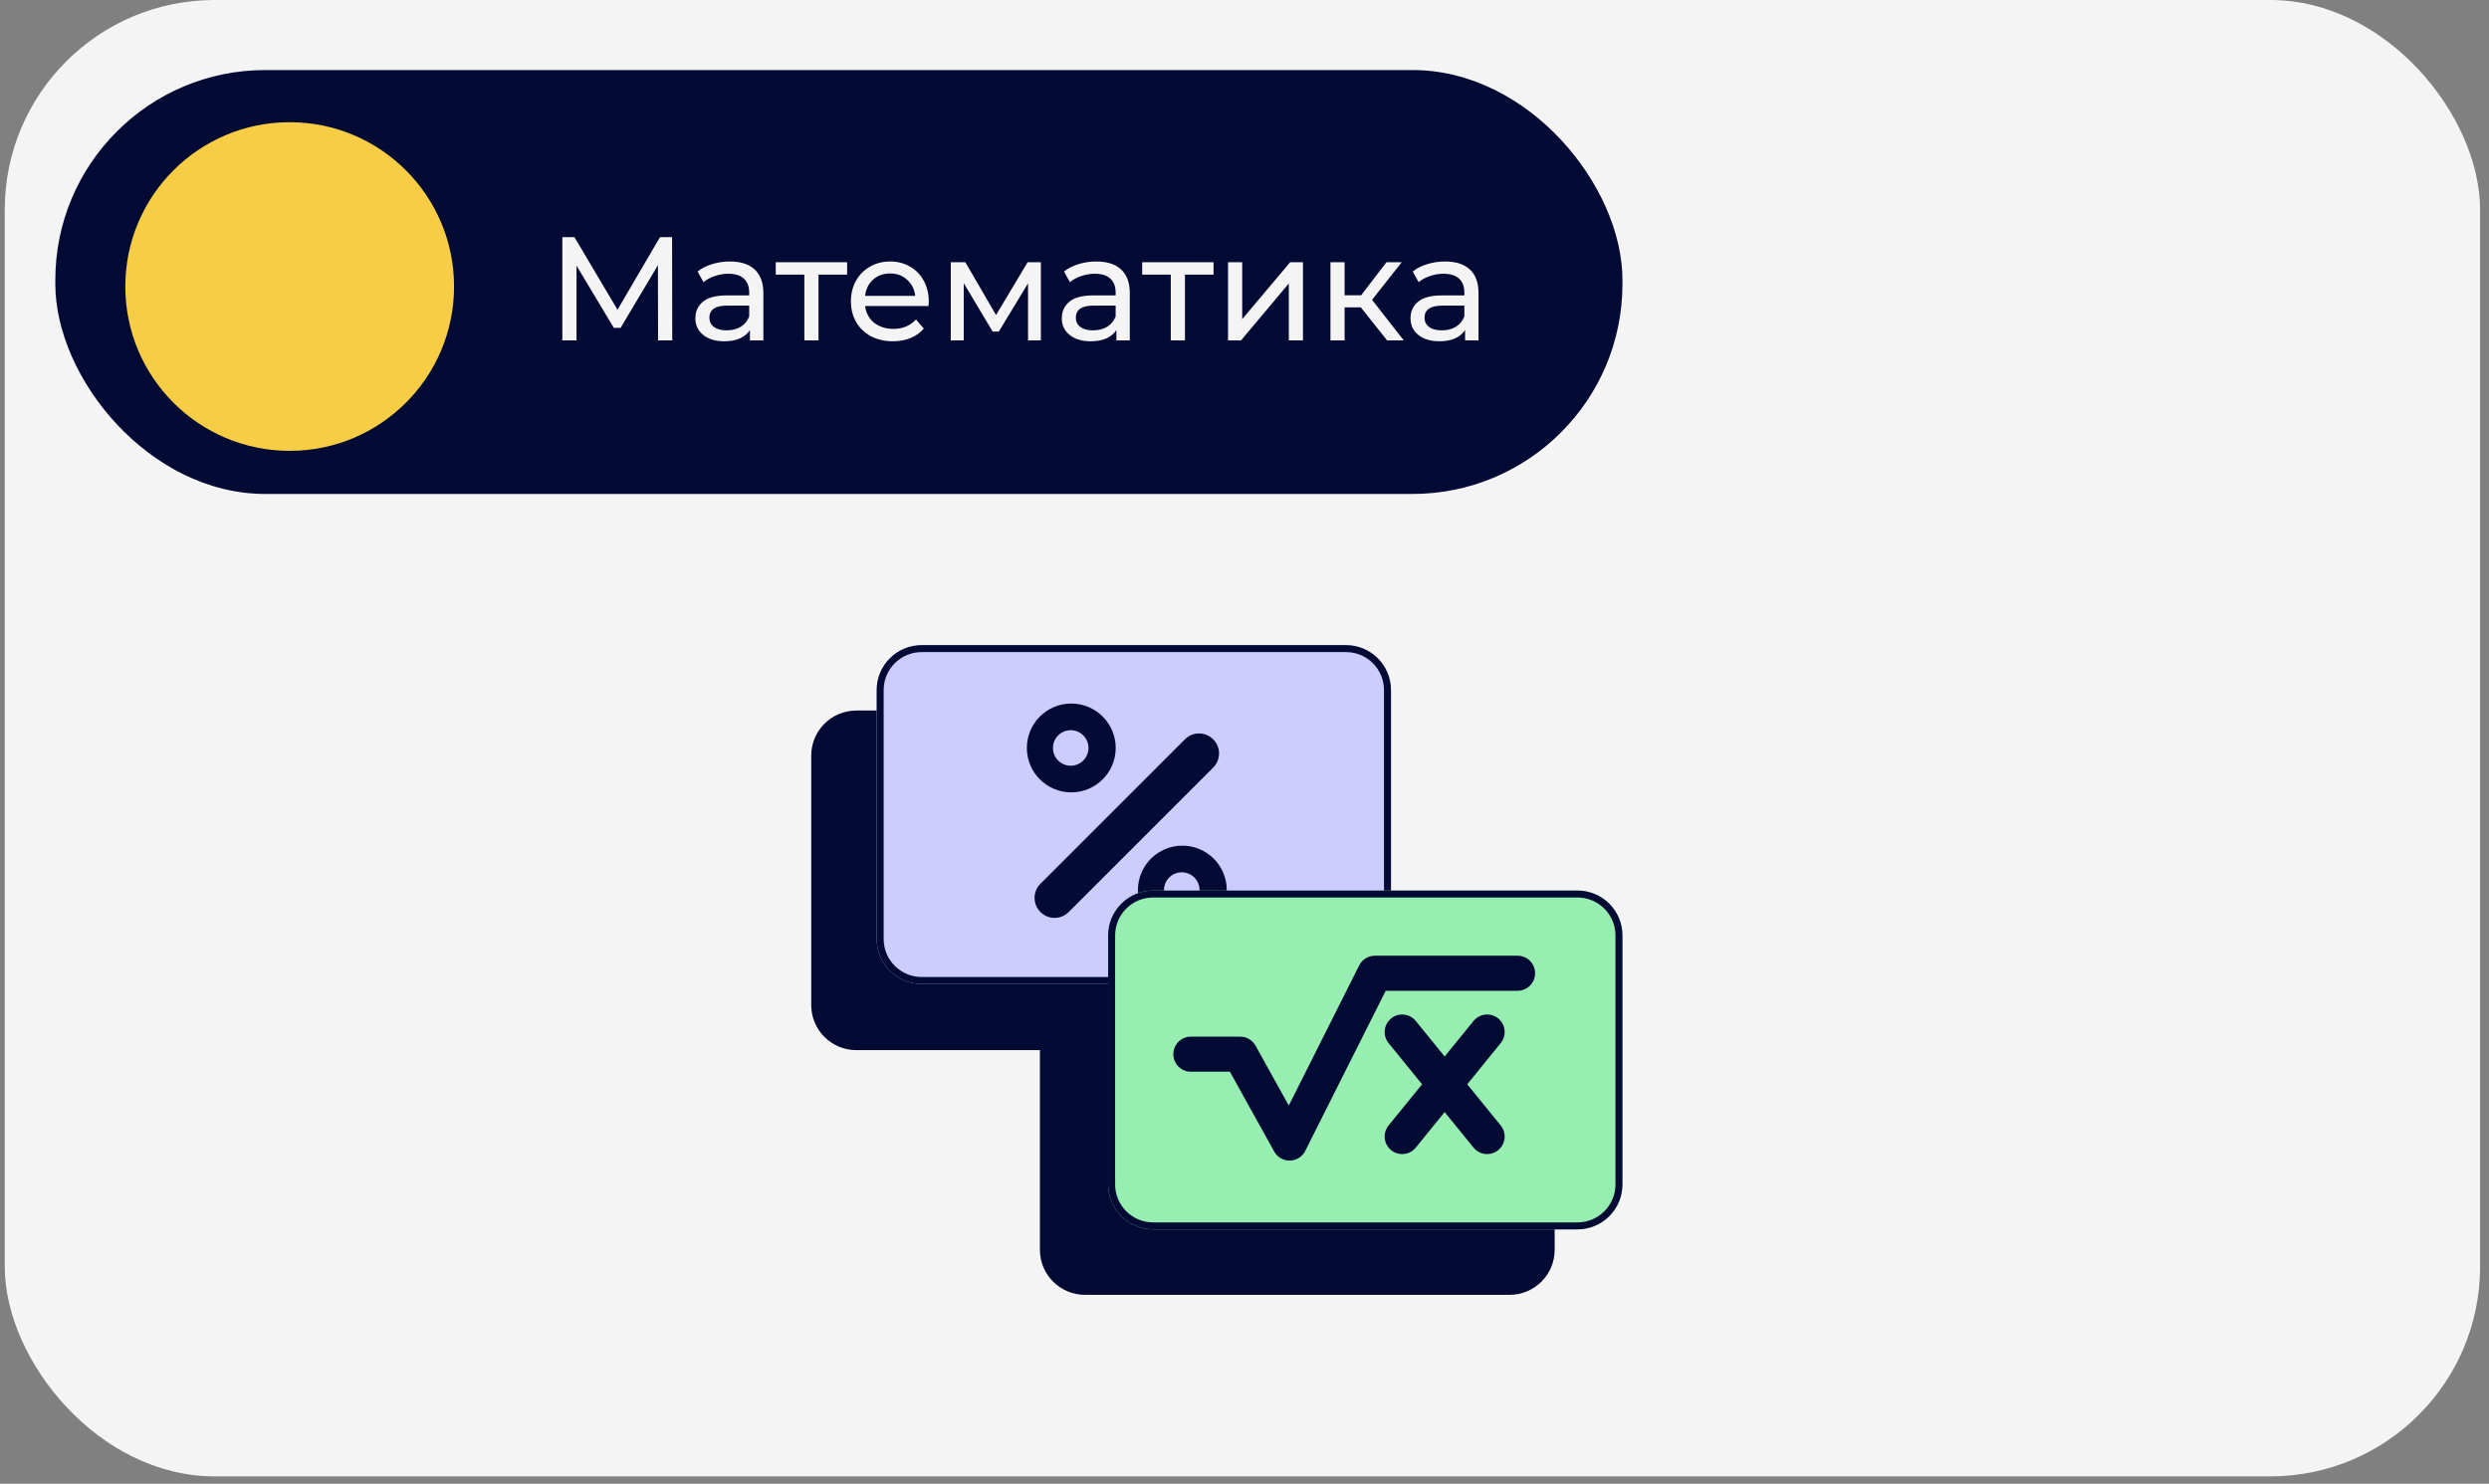 <?xml version="1.0" encoding="UTF-8"?> <svg xmlns="http://www.w3.org/2000/svg" width="270" height="161" viewBox="0 0 270 161" fill="none"><rect x="0" y="0" width="270" height="161" fill="#808080" stroke="none"/><rect x="0.516" y="0" width="268.518" height="160.201" rx="22.756" fill="#F4F4F4"></rect><path fill-rule="evenodd" clip-rule="evenodd" d="M138.946 77.101L92.892 77.101C90.19 77.101 88 79.287 88 81.984V109.064C88 111.761 90.19 113.948 92.892 113.948L112.808 113.948V135.619C112.808 138.316 114.998 140.502 117.7 140.502L163.754 140.502C166.455 140.502 168.646 138.316 168.646 135.619V108.539C168.646 105.842 166.455 103.655 163.754 103.655L143.838 103.655V81.984C143.838 79.287 141.647 77.101 138.946 77.101Z" fill="#030B34"></path><path d="M99.986 70L146.003 70C148.702 70 150.891 72.182 150.891 74.874V101.899C150.891 104.591 148.702 106.773 146.003 106.773L99.986 106.773C97.287 106.773 95.098 104.591 95.098 101.899V74.874C95.098 72.182 97.287 70 99.986 70Z" fill="#CCCCFF"></path><path fill-rule="evenodd" clip-rule="evenodd" d="M99.986 70.757L146.003 70.757C148.284 70.757 150.132 72.601 150.132 74.874V101.899C150.132 104.172 148.284 106.015 146.003 106.015L99.986 106.015C97.705 106.015 95.857 104.172 95.857 101.899V74.874C95.857 72.601 97.705 70.757 99.986 70.757ZM146.003 70L99.986 70C97.287 70 95.098 72.182 95.098 74.874V101.899C95.098 104.591 97.287 106.773 99.986 106.773L146.003 106.773C148.702 106.773 150.891 104.591 150.891 101.899V74.874C150.891 72.182 148.702 70 146.003 70Z" fill="#030B34"></path><path d="M112.862 98.966C112.015 98.119 112.015 96.745 112.862 95.898L128.537 80.223C129.384 79.376 130.758 79.376 131.604 80.223V80.223C132.451 81.07 132.451 82.443 131.604 83.29L115.929 98.966C115.082 99.812 113.709 99.812 112.862 98.966V98.966Z" fill="#030B34"></path><path fill-rule="evenodd" clip-rule="evenodd" d="M116.21 85.979C118.872 85.979 121.029 83.822 121.029 81.16C121.029 78.498 118.872 76.341 116.21 76.341C113.548 76.341 111.391 78.498 111.391 81.16C111.391 83.822 113.548 85.979 116.21 85.979ZM116.149 83.088C117.213 83.088 118.076 82.225 118.076 81.16C118.076 80.095 117.213 79.232 116.149 79.232C115.084 79.232 114.221 80.095 114.221 81.16C114.221 82.225 115.084 83.088 116.149 83.088Z" fill="#030B34"></path><path fill-rule="evenodd" clip-rule="evenodd" d="M128.257 101.4C130.918 101.4 133.076 99.243 133.076 96.581C133.076 93.919 130.918 91.762 128.257 91.762C125.595 91.762 123.438 93.919 123.438 96.581C123.438 99.243 125.595 101.4 128.257 101.4ZM128.195 98.509C129.26 98.509 130.123 97.646 130.123 96.581C130.123 95.516 129.26 94.653 128.195 94.653C127.131 94.653 126.268 95.516 126.268 96.581C126.268 97.646 127.131 98.509 128.195 98.509Z" fill="#030B34"></path><path d="M125.095 96.628L171.112 96.628C173.812 96.628 176 98.81 176 101.501V128.527C176 131.218 173.812 133.4 171.112 133.4L125.095 133.4C122.396 133.4 120.207 131.218 120.207 128.527V101.501C120.207 98.81 122.396 96.628 125.095 96.628Z" fill="#96EFB0"></path><path fill-rule="evenodd" clip-rule="evenodd" d="M125.095 97.385L171.112 97.385C173.393 97.385 175.241 99.228 175.241 101.501V128.527C175.241 130.799 173.393 132.643 171.112 132.643L125.095 132.643C122.814 132.643 120.966 130.799 120.966 128.527V101.501C120.966 99.228 122.814 97.385 125.095 97.385ZM171.112 96.628L125.095 96.628C122.396 96.628 120.207 98.81 120.207 101.501V128.527C120.207 131.218 122.396 133.4 125.095 133.4L171.112 133.4C173.812 133.4 176 131.218 176 128.527V101.501C176 98.81 173.812 96.628 171.112 96.628Z" fill="#030B34"></path><path fill-rule="evenodd" clip-rule="evenodd" d="M147.445 104.752C147.768 104.109 148.425 103.704 149.145 103.704H164.622C165.672 103.704 166.524 104.555 166.524 105.606C166.524 106.656 165.672 107.508 164.622 107.508H150.318L141.587 124.888C141.27 125.518 140.631 125.921 139.926 125.935C139.221 125.95 138.566 125.573 138.224 124.957L133.415 116.29H129.183C128.133 116.29 127.281 115.438 127.281 114.388C127.281 113.337 128.133 112.486 129.183 112.486H134.535C135.226 112.486 135.863 112.861 136.198 113.465L139.804 119.963L147.445 104.752Z" fill="#030B34"></path><path fill-rule="evenodd" clip-rule="evenodd" d="M150.906 110.509C151.721 109.847 152.919 109.971 153.581 110.786L156.712 114.639L159.843 110.786C160.505 109.971 161.703 109.847 162.519 110.509C163.334 111.172 163.458 112.369 162.795 113.185L159.163 117.656L162.795 122.126C163.458 122.942 163.334 124.139 162.519 124.802C161.703 125.464 160.505 125.34 159.843 124.525L156.712 120.672L153.581 124.525C152.919 125.34 151.721 125.464 150.906 124.802C150.091 124.139 149.967 122.942 150.629 122.126L154.262 117.656L150.629 113.185C149.967 112.369 150.091 111.172 150.906 110.509Z" fill="#030B34"></path><rect x="6" y="7.6" width="170" height="46" rx="22.778" fill="#030B34"></rect><path d="M71.386 36.935L71.37 28.776L67.322 35.575H66.586L62.538 28.823V36.935H61.002V25.735H62.314L66.986 33.608L71.594 25.735H72.906L72.922 36.935H71.386ZM79.176 28.375C80.349 28.375 81.245 28.663 81.864 29.239C82.493 29.816 82.808 30.674 82.808 31.816V36.935H81.352V35.816C81.096 36.21 80.728 36.514 80.248 36.727C79.779 36.93 79.219 37.032 78.568 37.032C77.619 37.032 76.856 36.802 76.28 36.343C75.715 35.885 75.432 35.282 75.432 34.535C75.432 33.789 75.704 33.191 76.248 32.743C76.792 32.285 77.656 32.056 78.84 32.056H81.272V31.752C81.272 31.09 81.08 30.584 80.696 30.232C80.312 29.88 79.747 29.703 79 29.703C78.499 29.703 78.008 29.789 77.528 29.959C77.048 30.119 76.643 30.338 76.312 30.616L75.672 29.463C76.109 29.111 76.632 28.845 77.24 28.663C77.848 28.471 78.493 28.375 79.176 28.375ZM78.824 35.847C79.411 35.847 79.917 35.719 80.344 35.464C80.771 35.197 81.08 34.824 81.272 34.343V33.16H78.904C77.603 33.16 76.952 33.597 76.952 34.471C76.952 34.898 77.117 35.234 77.448 35.48C77.779 35.725 78.237 35.847 78.824 35.847ZM91.894 29.799H88.79V36.935H87.254V29.799H84.15V28.456H91.894V29.799ZM100.754 32.743C100.754 32.861 100.743 33.016 100.722 33.208H93.842C93.938 33.954 94.263 34.557 94.818 35.016C95.383 35.464 96.082 35.688 96.914 35.688C97.927 35.688 98.743 35.346 99.362 34.663L100.21 35.656C99.826 36.103 99.346 36.445 98.77 36.679C98.204 36.914 97.57 37.032 96.866 37.032C95.97 37.032 95.175 36.85 94.482 36.487C93.788 36.114 93.25 35.597 92.866 34.935C92.492 34.274 92.306 33.528 92.306 32.696C92.306 31.874 92.487 31.133 92.85 30.471C93.223 29.81 93.73 29.298 94.37 28.936C95.02 28.562 95.751 28.375 96.562 28.375C97.372 28.375 98.092 28.562 98.722 28.936C99.362 29.298 99.858 29.81 100.21 30.471C100.572 31.133 100.754 31.89 100.754 32.743ZM96.562 29.672C95.826 29.672 95.207 29.895 94.706 30.343C94.215 30.791 93.927 31.378 93.842 32.103H99.282C99.196 31.389 98.903 30.808 98.402 30.36C97.911 29.901 97.298 29.672 96.562 29.672ZM112.912 28.456V36.935H111.52V30.744L108.352 35.975H107.68L104.544 30.727V36.935H103.136V28.456H104.72L108.048 34.184L111.472 28.456H112.912ZM118.926 28.375C120.099 28.375 120.995 28.663 121.614 29.239C122.243 29.816 122.558 30.674 122.558 31.816V36.935H121.102V35.816C120.846 36.21 120.478 36.514 119.998 36.727C119.529 36.93 118.969 37.032 118.318 37.032C117.369 37.032 116.606 36.802 116.03 36.343C115.465 35.885 115.182 35.282 115.182 34.535C115.182 33.789 115.454 33.191 115.998 32.743C116.542 32.285 117.406 32.056 118.59 32.056H121.022V31.752C121.022 31.09 120.83 30.584 120.446 30.232C120.062 29.88 119.497 29.703 118.75 29.703C118.249 29.703 117.758 29.789 117.278 29.959C116.798 30.119 116.393 30.338 116.062 30.616L115.422 29.463C115.859 29.111 116.382 28.845 116.99 28.663C117.598 28.471 118.243 28.375 118.926 28.375ZM118.574 35.847C119.161 35.847 119.667 35.719 120.094 35.464C120.521 35.197 120.83 34.824 121.022 34.343V33.16H118.654C117.353 33.16 116.702 33.597 116.702 34.471C116.702 34.898 116.867 35.234 117.198 35.48C117.529 35.725 117.987 35.847 118.574 35.847ZM131.644 29.799H128.54V36.935H127.004V29.799H123.9V28.456H131.644V29.799ZM133.215 28.456H134.751V34.632L139.951 28.456H141.343V36.935H139.807V30.759L134.623 36.935H133.215V28.456ZM147.62 33.352H145.86V36.935H144.324V28.456H145.86V32.039H147.652L150.404 28.456H152.052L148.836 32.535L152.276 36.935H150.468L147.62 33.352ZM156.754 28.375C157.928 28.375 158.824 28.663 159.442 29.239C160.072 29.816 160.386 30.674 160.386 31.816V36.935H158.93V35.816C158.674 36.21 158.306 36.514 157.826 36.727C157.357 36.93 156.797 37.032 156.146 37.032C155.197 37.032 154.434 36.802 153.858 36.343C153.293 35.885 153.01 35.282 153.01 34.535C153.01 33.789 153.282 33.191 153.826 32.743C154.37 32.285 155.234 32.056 156.418 32.056H158.85V31.752C158.85 31.09 158.658 30.584 158.274 30.232C157.89 29.88 157.325 29.703 156.578 29.703C156.077 29.703 155.586 29.789 155.106 29.959C154.626 30.119 154.221 30.338 153.89 30.616L153.25 29.463C153.688 29.111 154.21 28.845 154.818 28.663C155.426 28.471 156.072 28.375 156.754 28.375ZM156.402 35.847C156.989 35.847 157.496 35.719 157.922 35.464C158.349 35.197 158.658 34.824 158.85 34.343V33.16H156.482C155.181 33.16 154.53 33.597 154.53 34.471C154.53 34.898 154.696 35.234 155.026 35.48C155.357 35.725 155.816 35.847 156.402 35.847Z" fill="#F4F4F4"></path><circle cx="31.425" cy="31.091" r="17.831" fill="#F8CD46"></circle></svg> 